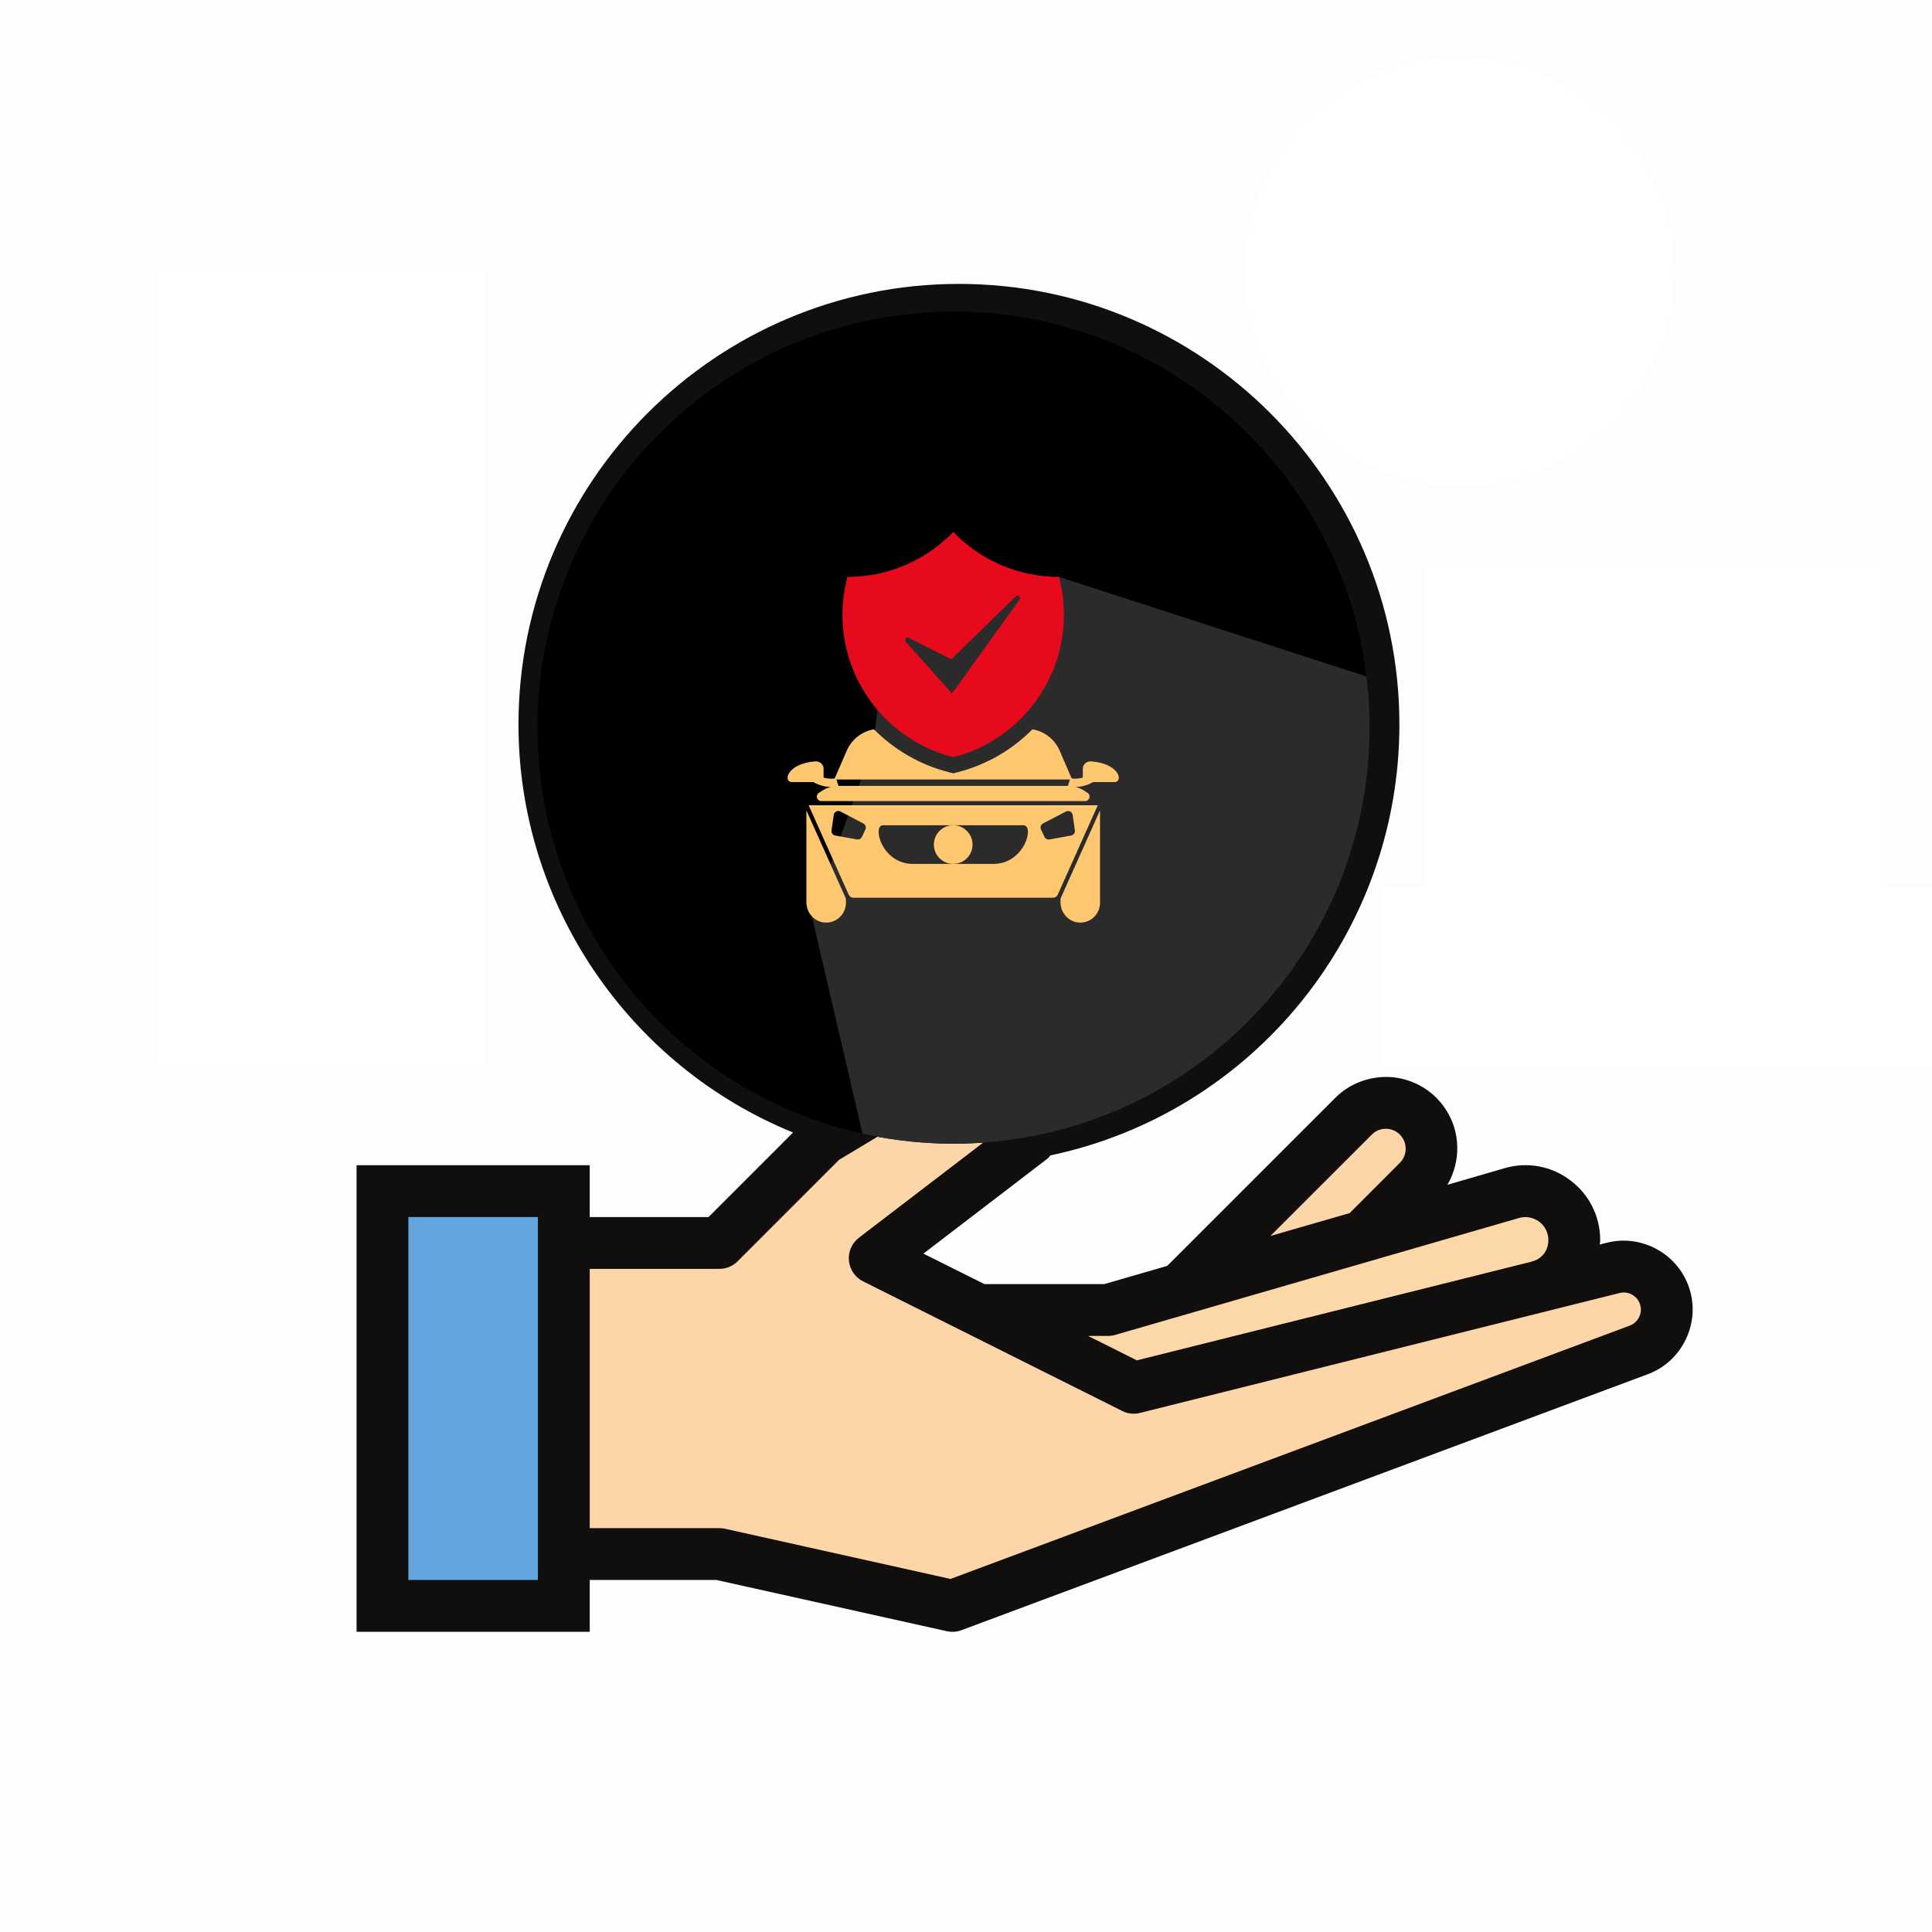 <svg xmlns="http://www.w3.org/2000/svg" xmlns:xlink="http://www.w3.org/1999/xlink" width="500" zoomAndPan="magnify" viewBox="0 0 375 375" height="500" preserveAspectRatio="xMidYMid meet" version="1.0"><defs><clipPath id="5f62259ae7"><path d="M 245 14.855 L 316 14.855 L 316 86 L 245 86 Z M 245 14.855 " clip-rule="nonzero"/></clipPath><clipPath id="5d8513f96b"><path d="M 305 165 L 335.871 165 L 335.871 196 L 305 196 Z M 305 165 " clip-rule="nonzero"/></clipPath><clipPath id="e574544d05"><path d="M 69 55 L 329 55 L 329 316.734 L 69 316.734 Z M 69 55 " clip-rule="nonzero"/></clipPath><clipPath id="11e21dc3d0"><path d="M 104.336 60.488 L 265.836 60.488 L 265.836 221.984 L 104.336 221.984 Z M 104.336 60.488 " clip-rule="nonzero"/></clipPath><clipPath id="eecdc9fd65"><path d="M 265.836 141.238 C 265.836 185.832 229.68 221.984 185.086 221.984 C 140.492 221.984 104.336 185.832 104.336 141.238 C 104.336 96.641 140.492 60.488 185.086 60.488 C 229.68 60.488 265.836 96.641 265.836 141.238 Z M 265.836 141.238 " clip-rule="nonzero"/></clipPath><clipPath id="b82e1737b4"><path d="M 157.523 111.953 L 265.836 111.953 L 265.836 221.984 L 157.523 221.984 Z M 157.523 111.953 " clip-rule="nonzero"/></clipPath><clipPath id="0cfc40e420"><path d="M 265.836 141.238 C 265.836 185.832 229.68 221.984 185.086 221.984 C 140.492 221.984 104.336 185.832 104.336 141.238 C 104.336 96.641 140.492 60.488 185.086 60.488 C 229.68 60.488 265.836 96.641 265.836 141.238 Z M 265.836 141.238 " clip-rule="nonzero"/></clipPath><clipPath id="09cd56d602"><path d="M 156.449 157.281 L 164.199 157.281 L 164.199 179.137 L 156.449 179.137 Z M 156.449 157.281 " clip-rule="nonzero"/></clipPath><clipPath id="19b6090ad7"><path d="M 265.836 141.238 C 265.836 185.832 229.68 221.984 185.086 221.984 C 140.492 221.984 104.336 185.832 104.336 141.238 C 104.336 96.641 140.492 60.488 185.086 60.488 C 229.68 60.488 265.836 96.641 265.836 141.238 Z M 265.836 141.238 " clip-rule="nonzero"/></clipPath><clipPath id="febefd34fb"><path d="M 205.758 157.281 L 213.512 157.281 L 213.512 179.137 L 205.758 179.137 Z M 205.758 157.281 " clip-rule="nonzero"/></clipPath><clipPath id="21afddfd3a"><path d="M 265.836 141.238 C 265.836 185.832 229.68 221.984 185.086 221.984 C 140.492 221.984 104.336 185.832 104.336 141.238 C 104.336 96.641 140.492 60.488 185.086 60.488 C 229.68 60.488 265.836 96.641 265.836 141.238 Z M 265.836 141.238 " clip-rule="nonzero"/></clipPath><clipPath id="03406d69d6"><path d="M 156.879 156.203 L 213.078 156.203 L 213.078 174.289 L 156.879 174.289 Z M 156.879 156.203 " clip-rule="nonzero"/></clipPath><clipPath id="c22e9b3dfc"><path d="M 265.836 141.238 C 265.836 185.832 229.68 221.984 185.086 221.984 C 140.492 221.984 104.336 185.832 104.336 141.238 C 104.336 96.641 140.492 60.488 185.086 60.488 C 229.68 60.488 265.836 96.641 265.836 141.238 Z M 265.836 141.238 " clip-rule="nonzero"/></clipPath><clipPath id="393b929827"><path d="M 152.785 141.453 L 217.172 141.453 L 217.172 155.559 L 152.785 155.559 Z M 152.785 141.453 " clip-rule="nonzero"/></clipPath><clipPath id="7c45edeb79"><path d="M 265.836 141.238 C 265.836 185.832 229.68 221.984 185.086 221.984 C 140.492 221.984 104.336 185.832 104.336 141.238 C 104.336 96.641 140.492 60.488 185.086 60.488 C 229.68 60.488 265.836 96.641 265.836 141.238 Z M 265.836 141.238 " clip-rule="nonzero"/></clipPath><clipPath id="d49cf28e91"><path d="M 181.211 160.078 L 188.855 160.078 L 188.855 167.723 L 181.211 167.723 Z M 181.211 160.078 " clip-rule="nonzero"/></clipPath><clipPath id="8b3d0f9322"><path d="M 265.836 141.238 C 265.836 185.832 229.68 221.984 185.086 221.984 C 140.492 221.984 104.336 185.832 104.336 141.238 C 104.336 96.641 140.492 60.488 185.086 60.488 C 229.68 60.488 265.836 96.641 265.836 141.238 Z M 265.836 141.238 " clip-rule="nonzero"/></clipPath><clipPath id="bde10cd600"><path d="M 163.445 103.23 L 206.512 103.23 L 206.512 147 L 163.445 147 Z M 163.445 103.23 " clip-rule="nonzero"/></clipPath><clipPath id="ec808fd190"><path d="M 265.836 141.238 C 265.836 185.832 229.68 221.984 185.086 221.984 C 140.492 221.984 104.336 185.832 104.336 141.238 C 104.336 96.641 140.492 60.488 185.086 60.488 C 229.68 60.488 265.836 96.641 265.836 141.238 Z M 265.836 141.238 " clip-rule="nonzero"/></clipPath><clipPath id="03eda025f7"><path d="M 241.66 11.137 L 324.895 11.137 L 324.895 94.371 L 241.66 94.371 Z M 241.66 11.137 " clip-rule="nonzero"/></clipPath><clipPath id="d7cebb18c4"><path d="M 276.453 110.172 L 365.898 110.172 L 365.898 207.07 L 276.453 207.07 Z M 276.453 110.172 " clip-rule="nonzero"/></clipPath><clipPath id="8c7a622731"><path d="M 268.062 172.285 L 375 172.285 L 375 207.07 L 268.062 207.07 Z M 268.062 172.285 " clip-rule="nonzero"/></clipPath><clipPath id="b39226c5c3"><path d="M 30.816 52.578 L 94.172 52.578 L 94.172 206.625 L 30.816 206.625 Z M 30.816 52.578 " clip-rule="nonzero"/></clipPath></defs><rect x="-37.5" width="450" fill="#ffffff" y="-37.5" height="450" fill-opacity="1"/><rect x="-37.5" width="450" fill="#fdfdfb" y="-37.5" height="450" fill-opacity="1"/><path fill="#fada24" d="M 266.594 140.637 C 266.594 185.094 230.562 221.137 186.129 221.137 C 141.691 221.137 105.664 185.094 105.664 140.637 C 105.664 96.184 141.691 60.137 186.129 60.137 C 230.562 60.137 266.594 96.184 266.594 140.637 " fill-opacity="1" fill-rule="nonzero"/><path fill="#b22237" d="M 280.422 80.262 C 263.762 80.262 250.246 66.742 250.246 50.074 C 250.246 33.41 263.762 19.887 280.422 19.887 C 297.078 19.887 310.594 33.41 310.594 50.074 C 310.594 66.742 297.078 80.262 280.422 80.262 " fill-opacity="1" fill-rule="nonzero"/><path fill="#fcd6a9" d="M 264.59 239.926 L 275.273 229.254 C 278.262 226.25 278.73 221.551 276.375 218.031 C 273.27 213.355 266.672 212.707 262.703 216.676 L 229.207 250.188 " fill-opacity="1" fill-rule="nonzero"/><path fill="#fcd7a8" d="M 298.375 249.793 C 302.66 248.77 305.566 245.117 305.566 240.715 C 305.566 234.406 299.516 229.844 293.465 231.574 L 215.047 254.273 L 189.898 254.273 L 220.074 269.367 L 298.375 249.793 " fill-opacity="1" fill-rule="nonzero"/><path fill="#62a5df" d="M 109.438 311.703 L 74.234 311.703 L 74.234 231.199 L 109.438 231.199 L 109.438 311.703 " fill-opacity="1" fill-rule="nonzero"/><path fill="#fcd6a9" d="M 109.438 301.641 L 139.609 301.641 L 184.871 311.703 L 317.98 262.059 C 322.266 260.543 324.543 255.867 323.09 251.562 C 321.715 247.414 317.391 245.035 313.148 246.098 L 220.074 269.367 L 169.785 244.211 L 199.957 221.137 C 210.016 211.074 199.957 195.98 184.871 206.043 L 159.727 221.137 L 139.609 241.262 L 109.438 241.262 L 109.438 301.641 " fill-opacity="1" fill-rule="nonzero"/><path fill="#100f0d" d="M 189.898 162.02 L 182.355 162.02 C 178.879 162.02 176.07 159.211 176.07 155.73 L 166.012 155.73 C 166.012 164.32 172.691 171.297 181.098 171.945 L 181.098 180.887 L 191.156 180.887 L 191.156 171.945 C 199.566 171.297 206.246 164.32 206.246 155.73 L 206.246 151.957 C 206.246 142.938 198.918 135.605 189.898 135.605 L 182.355 135.605 C 178.879 135.605 176.07 132.797 176.07 129.316 L 176.07 125.543 C 176.07 122.066 178.879 119.254 182.355 119.254 L 189.898 119.254 C 193.379 119.254 196.188 122.066 196.188 125.543 L 206.246 125.543 C 206.246 116.957 199.566 109.977 191.156 109.328 L 191.156 100.387 L 181.098 100.387 L 181.098 109.328 C 172.691 109.977 166.012 116.957 166.012 125.543 L 166.012 129.316 C 166.012 138.34 173.34 145.668 182.355 145.668 L 189.898 145.668 C 193.379 145.668 196.188 148.48 196.188 151.957 L 196.188 155.73 C 196.188 159.211 193.379 162.02 189.898 162.02 " fill-opacity="1" fill-rule="nonzero"/><g clip-path="url(#5f62259ae7)"><path fill="#100f0d" d="M 280.422 75.23 C 266.551 75.23 255.277 63.949 255.277 50.074 C 255.277 36.199 266.551 24.918 280.422 24.918 C 294.289 24.918 305.566 36.199 305.566 50.074 C 305.566 63.949 294.289 75.23 280.422 75.23 Z M 280.422 14.855 C 261.012 14.855 245.219 30.656 245.219 50.074 C 245.219 69.492 261.012 85.293 280.422 85.293 C 299.832 85.293 315.625 69.492 315.625 50.074 C 315.625 30.656 299.832 14.855 280.422 14.855 " fill-opacity="1" fill-rule="nonzero"/></g><path fill="#100f0d" d="M 285.449 34.98 L 275.391 34.98 L 275.391 45.043 L 265.336 45.043 L 265.336 55.105 L 275.391 55.105 L 275.391 65.168 L 285.449 65.168 L 285.449 55.105 L 295.508 55.105 L 295.508 45.043 L 285.449 45.043 L 285.449 34.98 " fill-opacity="1" fill-rule="nonzero"/><path fill="#100f0d" d="M 64.176 150.699 L 64.176 140.637 L 74.234 140.637 L 74.234 130.574 L 64.176 130.574 L 64.176 120.512 L 54.117 120.512 L 54.117 130.574 L 44.059 130.574 L 44.059 140.637 L 54.117 140.637 L 54.117 150.699 L 64.176 150.699 " fill-opacity="1" fill-rule="nonzero"/><g clip-path="url(#5d8513f96b)"><path fill="#100f0d" d="M 325.684 165.793 L 315.625 165.793 L 315.625 175.855 L 305.566 175.855 L 305.566 185.918 L 315.625 185.918 L 315.625 195.98 L 325.684 195.98 L 325.684 185.918 L 335.738 185.918 L 335.738 175.855 L 325.684 175.855 L 325.684 165.793 " fill-opacity="1" fill-rule="nonzero"/></g><path fill="#100f0d" d="M 74.234 175.855 L 84.293 175.855 L 84.293 165.793 L 74.234 165.793 L 74.234 175.855 " fill-opacity="1" fill-rule="nonzero"/><path fill="#100f0d" d="M 320.652 125.543 L 310.594 125.543 L 310.594 135.605 L 320.652 135.605 L 320.652 125.543 " fill-opacity="1" fill-rule="nonzero"/><path fill="#100f0d" d="M 285.449 185.918 L 275.391 185.918 L 275.391 195.98 L 285.449 195.98 L 285.449 185.918 " fill-opacity="1" fill-rule="nonzero"/><path fill="#100f0d" d="M 64.176 100.387 L 74.234 100.387 L 74.234 90.324 L 64.176 90.324 L 64.176 100.387 " fill-opacity="1" fill-rule="nonzero"/><g clip-path="url(#e574544d05)"><path fill="#100f0d" d="M 314.367 250.973 C 316.055 250.539 317.785 251.523 318.316 253.133 C 318.906 254.844 317.98 256.73 316.234 257.34 L 184.496 306.473 L 140.711 296.727 C 140.336 296.648 139.984 296.609 139.609 296.609 L 114.465 296.609 L 114.465 246.293 L 139.609 246.293 C 140.945 246.293 142.223 245.766 143.168 244.82 L 162.852 225.129 L 187.66 210.23 C 192.023 207.32 196.09 206.93 197.992 209.289 C 199.426 211.016 199.566 214.258 196.617 217.363 L 166.738 240.223 C 165.344 241.281 164.617 242.973 164.773 244.684 C 164.934 246.414 165.973 247.945 167.523 248.711 L 217.816 273.867 C 218.895 274.418 220.133 274.535 221.293 274.242 Z M 104.406 306.672 L 79.262 306.672 L 79.262 236.23 L 104.406 236.23 Z M 110.695 140.637 C 110.695 99.012 144.523 65.168 186.129 65.168 C 227.734 65.168 261.562 99.012 261.562 140.637 C 261.562 173.812 239.914 202.703 208.977 212.512 C 209.035 208.855 207.855 205.453 205.773 202.918 C 201.332 197.477 192.277 195.059 182.277 201.742 L 163.949 212.727 C 132.52 203.059 110.695 173.754 110.695 140.637 Z M 215.047 259.305 C 215.516 259.305 215.988 259.246 216.441 259.109 L 294.84 236.41 C 296.195 236.016 297.629 236.293 298.77 237.137 C 299.891 237.98 300.539 239.297 300.539 240.715 C 300.539 242.777 299.242 244.426 297.238 244.879 L 297.238 244.898 L 220.664 264.043 L 211.195 259.305 Z M 266.258 220.234 C 267.379 219.094 268.676 219.055 269.363 219.113 C 270.031 219.172 271.305 219.488 272.191 220.805 C 273.211 222.336 273.016 224.402 271.719 225.699 L 261.957 235.465 L 246.574 239.906 Z M 304.82 229.117 C 301.145 226.328 296.512 225.461 292.07 226.738 L 280.953 229.961 C 283.566 225.441 283.547 219.723 280.559 215.242 C 278.242 211.742 274.527 209.523 270.344 209.09 C 266.219 208.719 262.094 210.152 259.148 213.121 L 226.555 245.707 L 214.336 249.242 L 191.078 249.242 L 179.234 243.328 L 203.004 225.129 C 203.199 225.012 203.355 224.852 203.516 224.695 C 203.652 224.559 203.75 224.402 203.887 224.262 C 243.234 215.949 271.621 181.086 271.621 140.637 C 271.621 93.469 233.273 55.105 186.129 55.105 C 138.98 55.105 100.637 93.469 100.637 140.637 C 100.637 175.621 122.148 206.871 153.93 219.82 L 137.527 236.23 L 114.465 236.23 L 114.465 226.168 L 69.207 226.168 L 69.207 316.734 L 114.465 316.734 L 114.465 306.672 L 139.059 306.672 L 183.77 316.613 C 184.145 316.691 184.496 316.734 184.871 316.734 C 185.461 316.734 186.07 316.633 186.621 316.418 L 319.672 266.793 C 326.469 264.375 330.16 256.828 327.863 249.969 C 325.684 243.367 318.648 239.516 311.93 241.203 L 310.516 241.559 C 310.535 241.281 310.594 241.008 310.594 240.715 C 310.594 236.094 308.492 231.891 304.82 229.117 " fill-opacity="1" fill-rule="nonzero"/></g><g clip-path="url(#11e21dc3d0)"><g clip-path="url(#eecdc9fd65)"><path fill="#000000" d="M 277.312 49.012 L 277.312 233.465 L 92.859 233.465 L 92.859 49.012 L 277.312 49.012 " fill-opacity="1" fill-rule="nonzero"/></g></g><g clip-path="url(#b82e1737b4)"><g clip-path="url(#0cfc40e420)"><path fill="#2b2b2b" d="M 277.312 135.207 L 277.312 233.465 L 170.539 233.465 L 157.586 177.855 L 169.516 144.648 L 172.121 121.75 L 205.543 111.98 L 277.312 135.207 " fill-opacity="1" fill-rule="nonzero"/></g></g><g clip-path="url(#09cd56d602)"><g clip-path="url(#19b6090ad7)"><path fill="#ffc770" d="M 156.52 175.129 C 156.52 177.199 158.105 178.973 160.168 179.07 C 162.371 179.18 164.191 177.422 164.191 175.238 L 164.191 174.418 L 156.52 157.289 L 156.52 175.129 " fill-opacity="1" fill-rule="nonzero"/></g></g><g clip-path="url(#febefd34fb)"><g clip-path="url(#21afddfd3a)"><path fill="#ffc770" d="M 205.844 175.129 C 205.844 177.199 207.426 178.973 209.496 179.07 C 211.691 179.18 213.512 177.422 213.512 175.238 L 213.512 157.289 L 205.844 174.418 L 205.844 175.129 " fill-opacity="1" fill-rule="nonzero"/></g></g><g clip-path="url(#03406d69d6)"><g clip-path="url(#c22e9b3dfc)"><path fill="#ffc770" d="M 207.902 162.18 L 203.703 162.934 C 203.305 163.008 202.906 162.801 202.734 162.438 L 202.055 161.004 C 201.852 160.574 202.031 160.059 202.453 159.832 L 206.898 157.516 C 207.449 157.227 208.117 157.57 208.203 158.184 L 208.633 161.168 C 208.699 161.652 208.375 162.094 207.902 162.18 Z M 192.848 167.68 C 172.688 167.68 177.102 167.691 176.836 167.68 C 171.047 167.379 169.277 160.176 171.414 160.176 L 198.621 160.176 C 200.891 160.176 198.848 167.68 192.848 167.68 Z M 167.973 161.004 L 167.301 162.438 C 167.125 162.801 166.727 163.008 166.328 162.934 L 162.129 162.18 C 161.652 162.094 161.332 161.652 161.398 161.168 L 161.832 158.184 C 161.918 157.57 162.586 157.227 163.133 157.516 L 167.574 159.832 C 168.004 160.059 168.176 160.574 167.973 161.004 Z M 213.078 156.301 L 156.957 156.301 L 157 156.398 C 158.07 158.785 163.137 170.102 164.738 173.676 C 164.895 174.02 165.242 174.246 165.629 174.246 L 204.402 174.246 C 204.789 174.246 205.133 174.02 205.297 173.676 C 206.898 170.09 211.961 158.777 213.035 156.398 L 213.078 156.301 " fill-opacity="1" fill-rule="nonzero"/></g></g><g clip-path="url(#393b929827)"><g clip-path="url(#7c45edeb79)"><path fill="#ffc770" d="M 207.277 152.543 L 162.758 152.543 L 162.355 151.305 L 207.676 151.305 Z M 211.797 147.785 C 210.914 147.719 210.172 148.375 210.172 149.195 L 210.172 150.926 C 209.184 151.23 208.387 151.152 208.008 151.09 L 205.684 145.715 C 204.727 143.5 202.723 141.957 200.395 141.559 C 196.477 145.523 191.473 148.473 185.777 149.914 L 185.031 150.098 L 184.285 149.914 C 178.574 148.473 173.566 145.523 169.637 141.559 C 167.309 141.957 165.301 143.5 164.344 145.715 L 162.02 151.09 C 161.641 151.152 160.852 151.23 159.859 150.926 L 159.859 149.195 C 159.859 148.375 159.113 147.719 158.238 147.785 C 152.719 148.18 151.926 151.801 153.727 151.801 L 157.859 151.801 C 159.156 152.531 160.352 152.734 161.242 152.746 C 160.656 152.906 160.094 153.145 159.582 153.48 L 158.945 153.887 C 158.219 154.363 158.551 155.492 159.418 155.492 L 210.613 155.492 C 211.477 155.492 211.809 154.363 211.086 153.887 L 210.453 153.48 C 209.938 153.145 209.375 152.906 208.785 152.746 C 209.676 152.734 210.871 152.531 212.176 151.801 L 216.297 151.801 C 218.098 151.801 217.312 148.184 211.797 147.785 " fill-opacity="1" fill-rule="nonzero"/></g></g><g clip-path="url(#d49cf28e91)"><g clip-path="url(#8b3d0f9322)"><path fill="#ffc770" d="M 181.262 163.934 C 181.262 166.012 182.941 167.68 185.012 167.68 C 187.09 167.68 188.77 166.012 188.77 163.934 C 188.77 161.867 187.09 160.176 185.012 160.176 C 182.941 160.176 181.262 161.867 181.262 163.934 " fill-opacity="1" fill-rule="nonzero"/></g></g><g clip-path="url(#bde10cd600)"><g clip-path="url(#ec808fd190)"><path fill="#e70a1c" d="M 176.383 123.781 L 184.625 127.984 L 197.156 115.762 C 197.586 115.344 198.23 115.906 197.887 116.391 L 184.785 134.621 L 175.801 124.539 C 175.445 124.141 175.906 123.535 176.383 123.781 Z M 174.051 141.453 C 177.219 144.027 180.945 145.941 185.031 146.977 C 189.102 145.941 192.828 144.027 195.98 141.453 C 202.398 136.227 206.5 128.262 206.5 119.332 C 206.5 116.781 206.18 114.34 205.543 111.98 C 197.48 111.98 190.211 108.633 185.031 103.258 C 179.844 108.633 172.551 111.98 164.484 111.98 C 163.855 114.34 163.523 116.781 163.523 119.332 C 163.523 128.262 167.629 136.227 174.051 141.453 " fill-opacity="1" fill-rule="nonzero"/></g></g><g clip-path="url(#03eda025f7)"><path fill="#ffffff" d="M 283.277 11.137 C 260.293 11.137 241.66 29.77 241.66 52.754 C 241.66 75.738 260.293 94.371 283.277 94.371 C 306.262 94.371 324.895 75.738 324.895 52.754 C 324.895 29.77 306.262 11.137 283.277 11.137 " fill-opacity="1" fill-rule="nonzero"/></g><g clip-path="url(#d7cebb18c4)"><path fill="#ffffff" d="M 276.457 110.172 L 365.895 110.172 L 365.895 207.07 L 276.457 207.07 L 276.457 110.172 " fill-opacity="1" fill-rule="nonzero"/></g><g clip-path="url(#8c7a622731)"><path fill="#ffffff" d="M 268.09 172.285 L 422.078 172.285 L 422.078 207.07 L 268.09 207.07 L 268.09 172.285 " fill-opacity="1" fill-rule="nonzero"/></g><g clip-path="url(#b39226c5c3)"><path fill="#ffffff" d="M 30.816 52.586 L 94.172 52.586 L 94.172 206.617 L 30.816 206.617 L 30.816 52.586 " fill-opacity="1" fill-rule="nonzero"/></g></svg>